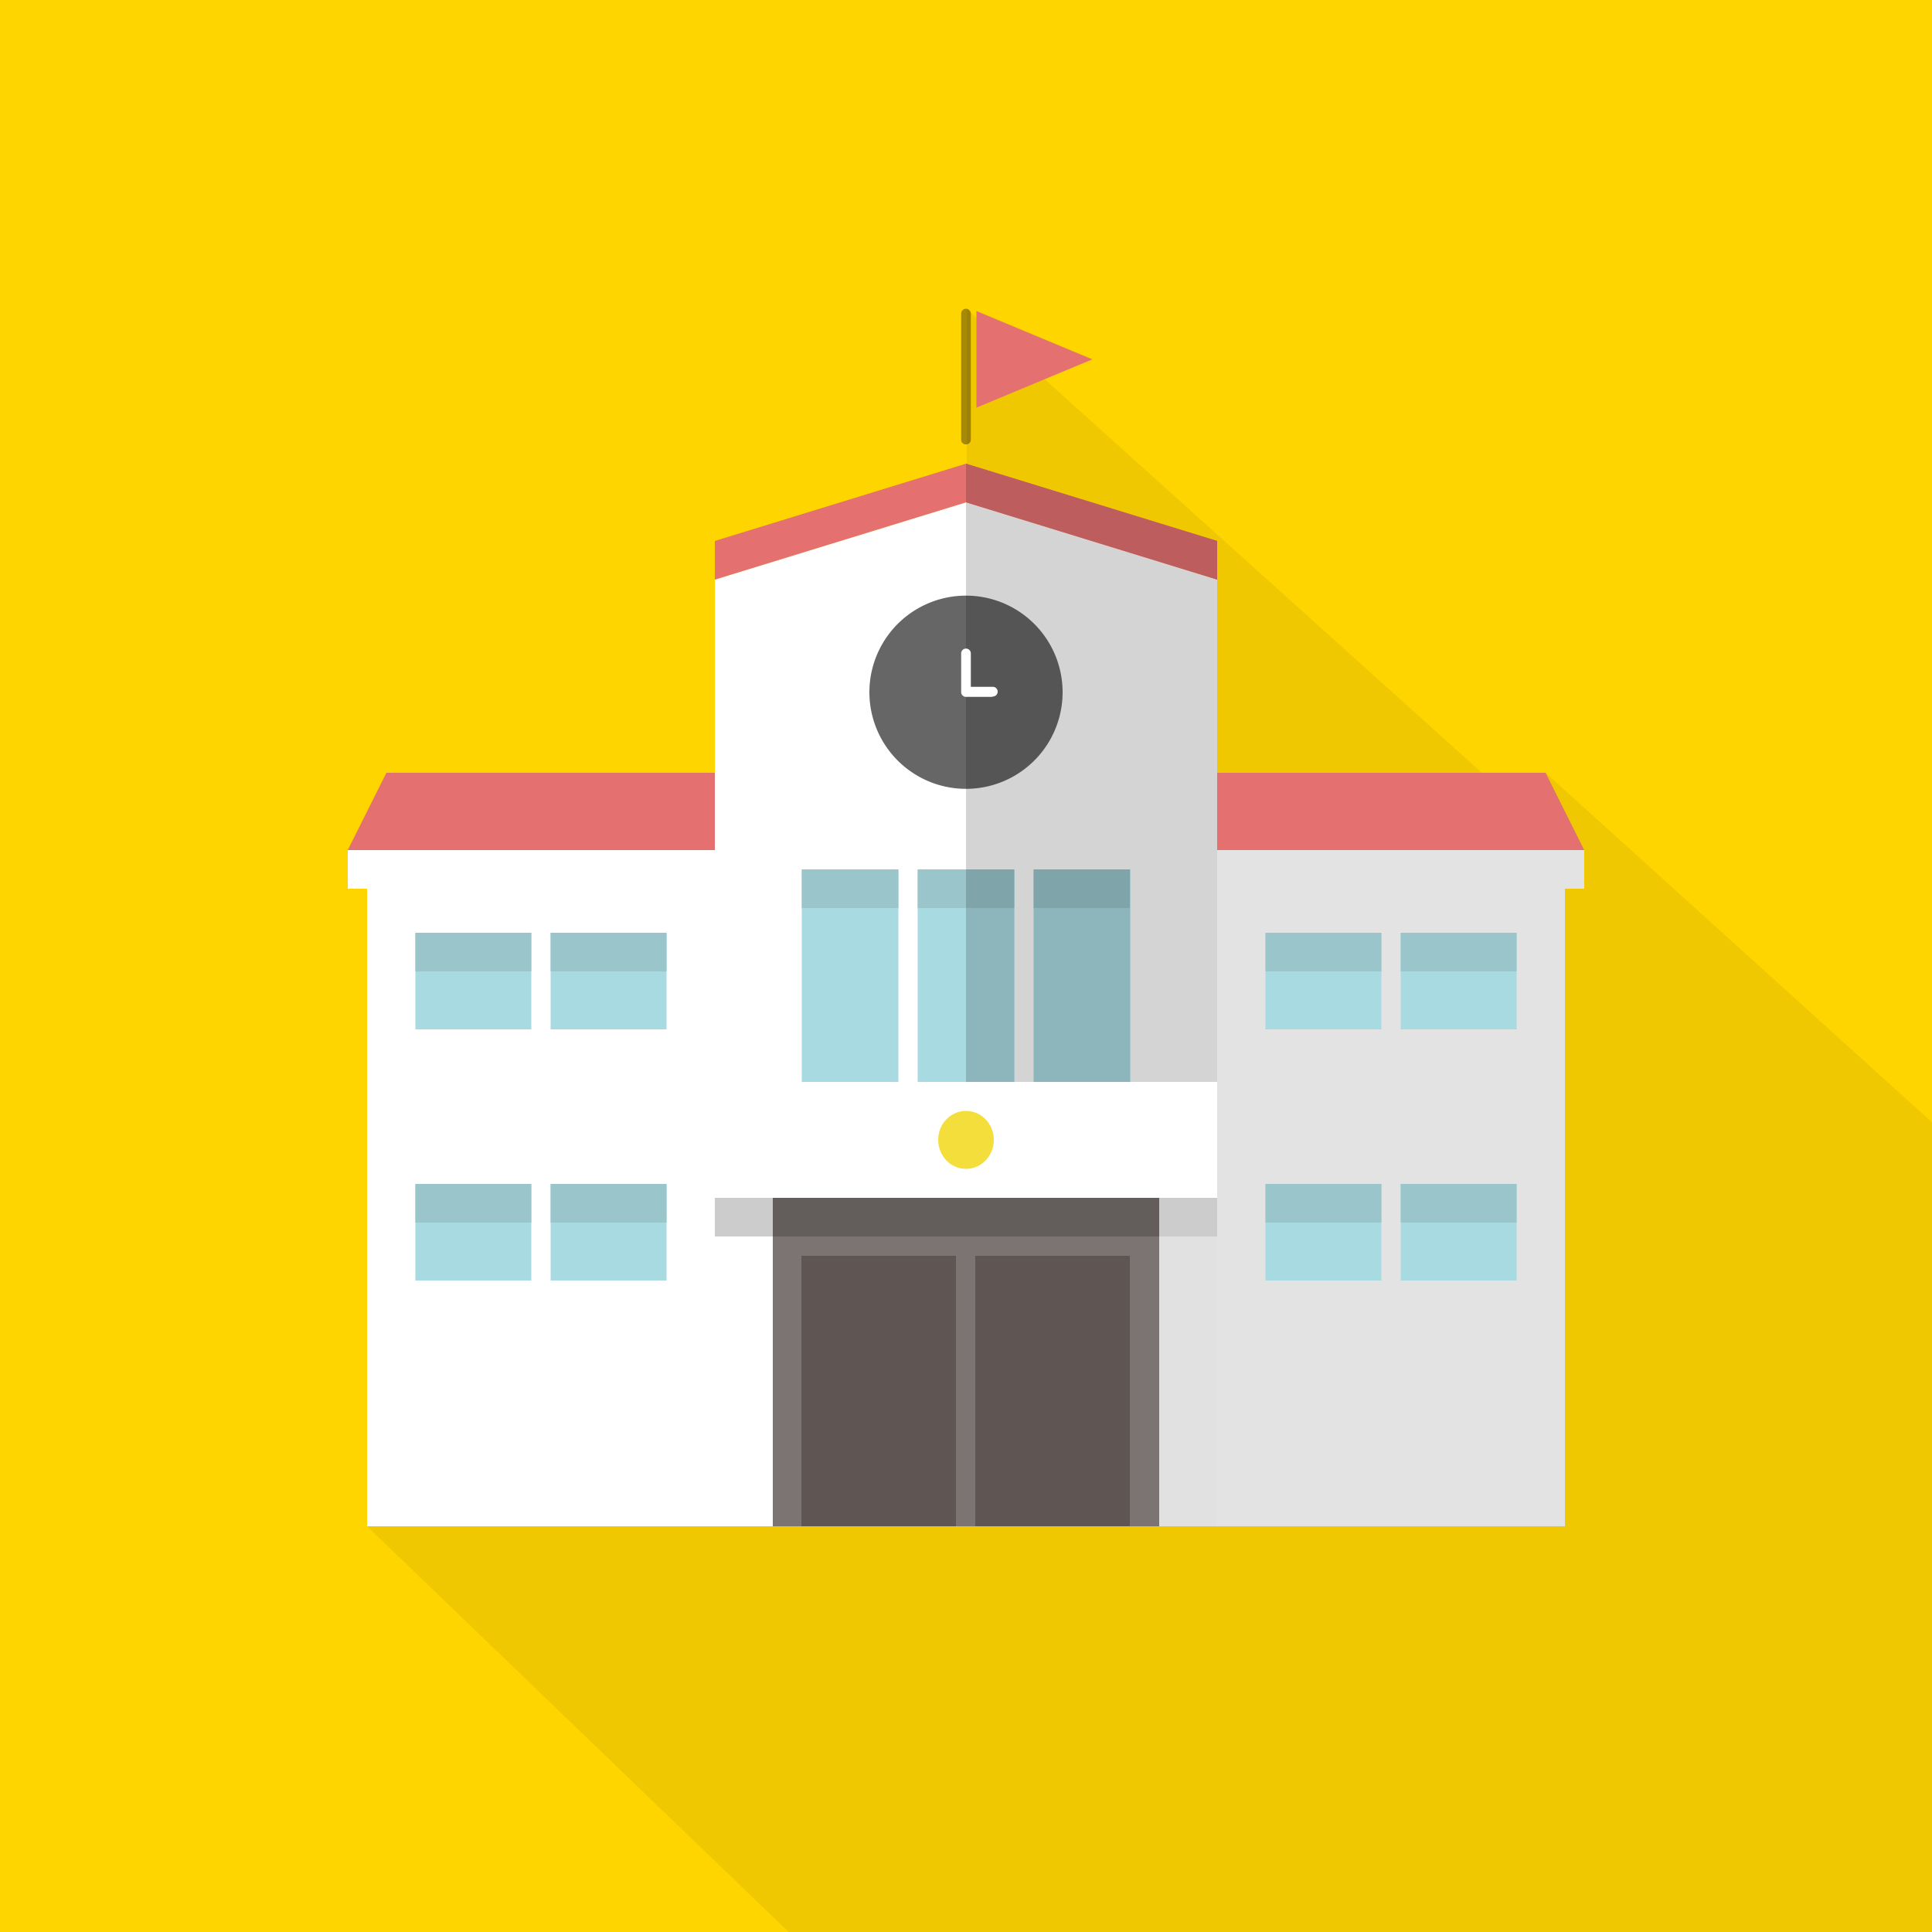 <svg xmlns="http://www.w3.org/2000/svg" viewBox="0 0 100 100"><defs><style>.cls-3{fill:#fff}.cls-4{fill:#a8dae2}.cls-5{fill:#99c5cb}.cls-6{fill:#e47070}.cls-12{fill:#8cb5bc}.cls-13{fill:#7fa4a9}.cls-16{fill:#ccc}.cls-18{fill:#5f5654}</style></defs><path style="fill:#ffd500" d="M0 0h100v100H0z"/><path style="fill:#efc801" d="M50.04 16v24H20l-1 39 21.82 21H100V58.09L80 40h-3.3L50.04 16"/><path class="cls-3" d="M18 44v2h1v33h18V44H18z"/><path class="cls-4" d="M21.5 61.28v5h6v-5h-6M28.5 61.28v5h6v-5h-6"/><path class="cls-5" d="M27.5 61.28h-6v2h6v-2M34.5 61.28h-6v2h6v-2"/><path class="cls-4" d="M21.5 48.28v5h6v-5h-6M28.5 48.28v5h6v-5h-6"/><path class="cls-5" d="M27.5 48.28h-6v2h6v-2M34.5 48.28h-6v2h6v-2"/><path class="cls-6" d="M37 44H18l2-4h17v4z"/><path style="fill:#e4e3e3" d="M63 44v35h18V46h1v-2H63z"/><path class="cls-4" d="M78.5 61.28v5h-6v-5h6M71.5 61.28v5h-6v-5h6"/><path class="cls-5" d="M72.5 61.28h6v2h-6v-2M65.5 61.28h6v2h-6v-2"/><path class="cls-4" d="M78.5 48.28v5h-6v-5h6M71.5 48.28v5h-6v-5h6"/><path class="cls-5" d="M72.5 48.28h6v2h-6v-2M65.5 48.28h6v2h-6v-2"/><path class="cls-6" d="M63 44h19l-2-4H63v4z"/><path class="cls-3" d="M63 56H37V30l13-4 13 4v26"/><path style="fill:#d4d4d4" d="M50 26v30h13V30l-13-4"/><path class="cls-6" d="m50 24-13 4v2l13-4 13 4v-2l-13-4"/><path style="fill:#be5d5d" d="M50 24v2l13 4v-2l-13-4"/><path d="M50 30.83a5 5 0 0 0 0 10v-10" style="fill:#666"/><path d="M50 30.83v10a5 5 0 0 0 0-10" style="fill:#555"/><path class="cls-3" d="M51.36 36.07H50a.25.25 0 0 1-.25-.25v-2a.25.25 0 0 1 .25-.25.25.25 0 0 1 .25.25v1.73h1.14a.25.25 0 0 1 0 .5Z"/><path class="cls-4" d="M46.5 56h-5V45h5v11M52.5 56h-5V45h5v11M58.5 56h-5V45h5v11"/><path class="cls-5" d="M46.5 45h-5v2h5v-2M52.5 45h-5v2h5v-2M58.48 45H53.5v2h4.98v-2"/><path class="cls-12" d="M52.5 47H50v9h2.5v-9M58.5 45h-.02v2H53.5v-2 11h5V45"/><path class="cls-13" d="M52.5 45H50v2h2.5v-2M58.48 45H53.5v2h4.98v-2"/><path class="cls-3" d="M37 62h26v17H37z"/><path style="opacity:.12" d="M60 62h3v17h-3z"/><path style="fill:#7b7473" d="M60 64H40v15h20V64"/><path class="cls-16" d="M37 62v2h3v-2M60 62v2h3v-2"/><path style="fill:#635e5c" d="M60 62H40v2h20v-2"/><path class="cls-18" d="M58.48 65h-8v14h8V65M49.48 65h-8v14h8V65"/><path class="cls-3" d="M37 56h26v6H37z"/><ellipse cx="50" cy="59" rx="1.44" ry="1.5" style="fill:#f4de3b"/><path d="M50 23a.24.24 0 0 1-.25-.23v-6.54a.25.25 0 0 1 .5 0v6.54A.24.24 0 0 1 50 23Z" style="fill:#231815;opacity:.4"/><path class="cls-6" d="M50.54 18.6v-2.5l3 1.25 3 1.25-3 1.25-3 1.25v-2.5z"/></svg>
